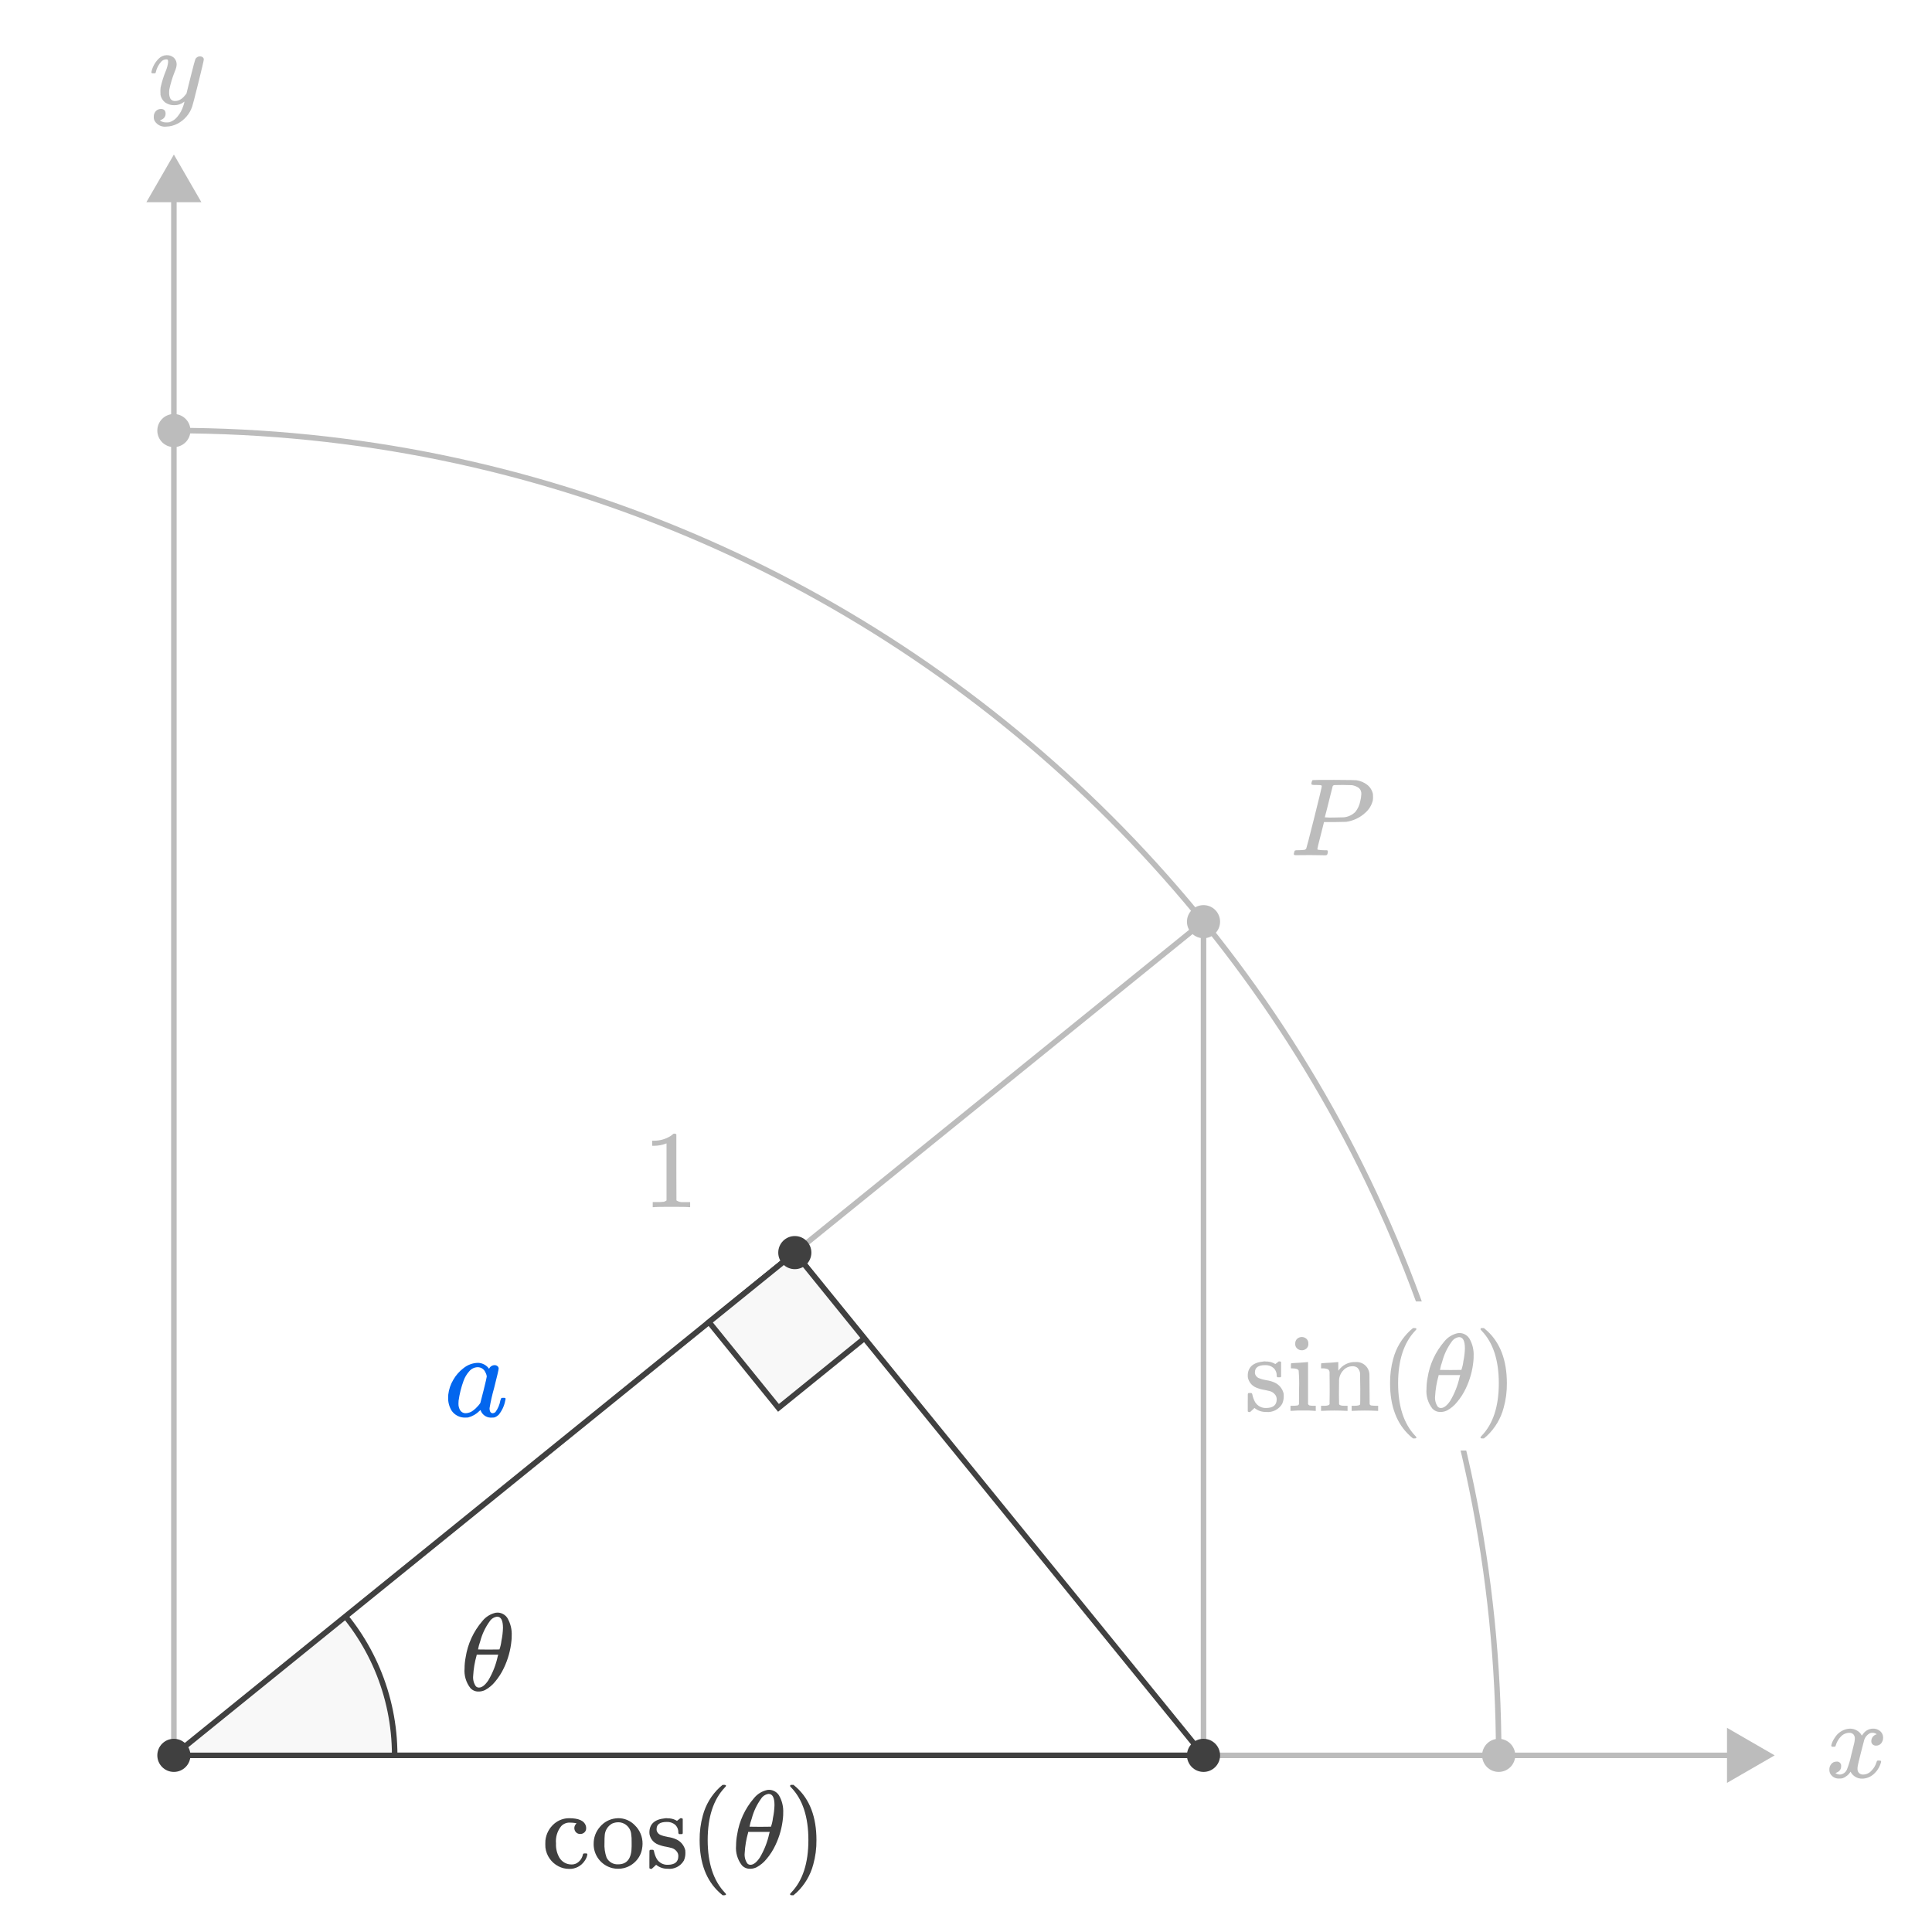 <?xml version="1.0" encoding="UTF-8"?><svg xmlns="http://www.w3.org/2000/svg" width="350" height="350" xmlns:xlink="http://www.w3.org/1999/xlink" viewBox="0 0 350 350"><defs><style>.uuid-33868828-55a2-4961-9e60-5772ae0bb1a0,.uuid-1e179a66-ddbf-4b4e-843c-ecf3f413fb18{fill:none;}.uuid-f6677a3b-0d8e-44e2-b364-78f72a3d5230{fill:#0366ee;}.uuid-877b1972-3223-4a30-a2dc-0d525be057fe,.uuid-8590e56b-e215-4b0e-ab31-47a3f3b1bc8e,.uuid-ca15d2b1-da3f-43df-8b3e-68a54b472050{fill:#fff;}.uuid-adb22b8c-1e09-4902-9d13-b6e91188a6e0{fill:#404040;}.uuid-f23a018d-56f3-47d6-bf52-f1cda544dcb3{stroke-miterlimit:10;stroke-width:1px;}.uuid-f23a018d-56f3-47d6-bf52-f1cda544dcb3,.uuid-2f1ad204-c36c-4415-a1b2-5f25b7295741{fill:#f8f8f8;}.uuid-f23a018d-56f3-47d6-bf52-f1cda544dcb3,.uuid-2f1ad204-c36c-4415-a1b2-5f25b7295741,.uuid-1e179a66-ddbf-4b4e-843c-ecf3f413fb18{stroke:#404040;}.uuid-8590e56b-e215-4b0e-ab31-47a3f3b1bc8e{opacity:.65;}.uuid-8590e56b-e215-4b0e-ab31-47a3f3b1bc8e,.uuid-ca15d2b1-da3f-43df-8b3e-68a54b472050{isolation:isolate;}.uuid-2f1ad204-c36c-4415-a1b2-5f25b7295741,.uuid-1e179a66-ddbf-4b4e-843c-ecf3f413fb18{stroke-miterlimit:10;}.uuid-389fc6b2-3514-4cc6-ad4f-7d015a58f9b9{clip-path:url(#uuid-03451e28-bec0-4562-8530-5cc047aebd48);}</style><clipPath id="uuid-03451e28-bec0-4562-8530-5cc047aebd48"><polygon class="uuid-33868828-55a2-4961-9e60-5772ae0bb1a0" points="218.029 318 143.988 226.921 31.5 318 218.029 318"/></clipPath></defs><g id="uuid-6a021794-dec1-4465-bcb0-dc7e49525fa1"><rect class="uuid-ca15d2b1-da3f-43df-8b3e-68a54b472050" width="350" height="350"/></g><g id="uuid-f751f319-3325-4bb6-8f9e-da40a2403cdc"><path class="uuid-adb22b8c-1e09-4902-9d13-b6e91188a6e0" d="m239.456,142.383c-.006-.044-.037-.08-.08-.091-.028-.007-.055-.016-.08-.029-.038-.016-.079-.026-.12-.03-.046-.006-.093-.01-.14-.01h-.16c-.057.001-.114-.003-.17-.011-.063-.007-.127-.011-.19-.01h-.2c-.2.009-.401-.001-.6-.029-.065-.018-.117-.067-.14-.131-.012-.093-.005-.188.02-.279.031-.157.092-.306.18-.44.04-.026,1.334-.04,3.881-.04,2.532.014,3.886.034,4.06.061.717.103,1.396.389,1.97.83.523.415.887.997,1.03,1.649.017.173.024.347.02.521.008.22-.005.441-.039.659-.201.832-.647,1.584-1.28,2.16-.976.934-2.222,1.537-3.56,1.721-.093.013-.793.026-2.1.04h-1.9l-.6,2.38c-.4,1.547-.6,2.367-.6,2.46,0,.093.02.146.06.16.363.069.731.103,1.1.1h.62c.052.066.093.14.12.22.001.208-.047.414-.14.601-.089.074-.204.11-.32.1-.227,0-.63-.007-1.21-.02s-1.09-.02-1.53-.02c-.427,0-.917.003-1.47.01-.554.007-.936.011-1.15.011-.173,0-.279-.033-.319-.101-.019-.031-.032-.065-.04-.1.013-.095.033-.188.059-.28.054-.213.107-.337.16-.37.149-.047.305-.064.46-.05.36,0,.76-.02,1.2-.06.156-.019.295-.107.38-.239.04-.054.52-1.907,1.44-5.56s1.38-5.58,1.379-5.782Zm7.16,1.48c.036-.419-.127-.83-.44-1.11-.374-.266-.806-.441-1.26-.51-.094-.013-.627-.026-1.601-.04-.227,0-.46.004-.699.01-.24.008-.434.011-.58.011h-.24c-.142-.003-.277.064-.36.18-.026.08-.156.593-.39,1.54s-.464,1.867-.69,2.76c-.227.893-.346,1.347-.359,1.36.539.049,1.08.062,1.62.04,1.119-.014,1.732-.027,1.84-.04.776-.077,1.502-.415,2.06-.96.458-.561.768-1.228.9-1.94.115-.425.182-.861.199-1.301h0Z"/><circle class="uuid-adb22b8c-1e09-4902-9d13-b6e91188a6e0" cx="271.5" cy="318" r="3"/><circle class="uuid-adb22b8c-1e09-4902-9d13-b6e91188a6e0" cx="31.5" cy="78" r="3"/><polygon class="uuid-1e179a66-ddbf-4b4e-843c-ecf3f413fb18" points="218.029 166.971 31.5 318 218.029 318 218.029 166.971"/><path class="uuid-adb22b8c-1e09-4902-9d13-b6e91188a6e0" d="m331.865,316.44c-.067-.055-.11-.134-.12-.221.113-.497.323-.966.62-1.38.508-.866,1.371-1.465,2.359-1.64.139-.022.279-.036.42-.04.455-.003.903.122,1.291.359.365.21.661.523.85.9l.32-.42c.412-.521,1.036-.829,1.699-.84.487-.021.964.147,1.33.47.33.291.516.711.51,1.15.012.377-.112.747-.35,1.04-.228.277-.572.433-.93.42-.227.01-.45-.07-.62-.221-.161-.149-.249-.36-.24-.579-.008-.604.41-1.131,1-1.261-.065-.058-.14-.105-.22-.14-.179-.09-.379-.132-.58-.12-.128-.005-.256.008-.38.04-.546.258-.954.739-1.12,1.32-.04.107-.233.85-.58,2.229-.347,1.38-.534,2.156-.561,2.33-.039.198-.059.399-.06.601-.015.281.086.556.28.76.198.191.465.292.74.28.584-.011,1.137-.269,1.52-.711.433-.438.749-.978.92-1.569.04-.134.08-.21.12-.23.104-.027.212-.037.32-.029.253,0,.38.053.38.159,0,.014-.014.087-.04.221-.239.844-.726,1.597-1.399,2.16-.556.467-1.255.728-1.98.739-.891.025-1.717-.465-2.12-1.26-.338.56-.861.985-1.479,1.2-.172.031-.346.044-.521.04-.658.059-1.293-.258-1.64-.82-.138-.244-.207-.52-.2-.8-.01-.373.118-.736.36-1.021.226-.274.565-.428.92-.42.41-.063.794.219.857.629.011.07.012.141.002.212.015.47-.264.9-.699,1.079-.027.014-.061.03-.101.051s-.073.036-.101.05c-.018.011-.039.018-.06.02l-.06.021c0,.04.1.1.3.18.165.068.342.102.521.1.548-.046,1.026-.393,1.239-.9.338-.841.599-1.712.78-2.6.08-.307.167-.647.26-1.021.094-.373.163-.66.21-.86s.077-.319.091-.359c.054-.257.088-.518.1-.78.014-.277-.079-.55-.26-.76-.189-.193-.451-.295-.721-.28-.594-.002-1.162.249-1.56.69-.432.447-.748.993-.92,1.59-.026.12-.057.189-.09.21-.107.029-.219.039-.33.03h-.278Z"/><path class="uuid-adb22b8c-1e09-4902-9d13-b6e91188a6e0" d="m36.24,10.218c.172-.005.341.048.48.15.131.095.205.249.199.41,0,.173-.327,1.573-.98,4.199s-1.027,4.067-1.12,4.32c-.22.666-.57,1.281-1.029,1.81-.458.541-1.019.987-1.65,1.31-.626.323-1.316.501-2.02.52-.814.099-1.613-.274-2.061-.96-.147-.24-.217-.519-.2-.8-.024-.39.114-.774.38-1.06.234-.234.55-.37.881-.38.586,0,.879.28.879.84.015.471-.264.901-.699,1.08-.027.013-.061.029-.1.05-.041.02-.074.036-.101.05-.018.011-.039.018-.06.02l-.06.02c.04.08.18.167.42.26.205.078.422.119.641.12h.16c.174.004.348-.009.52-.04.57-.191,1.071-.545,1.439-1.02.47-.565.824-1.218,1.041-1.92.097-.253.17-.514.219-.78,0-.014-.013-.01-.039.01s-.067.05-.121.09c-.473.354-1.048.543-1.639.54-.597.024-1.186-.144-1.681-.48-.45-.335-.757-.828-.86-1.38-.018-.206-.025-.413-.02-.62-.004-.247.009-.495.04-.74.223-1.004.531-1.988.92-2.94.227-.522.375-1.075.44-1.64.008-.132-.009-.264-.051-.39-.033-.073-.109-.11-.229-.11h-.099c-.338.014-.656.166-.879.42-.489.543-.827,1.205-.98,1.92-.004.024-.01.048-.02.07-.007.022-.017.042-.031.06-.009.011-.019.021-.029.03-.02.016-.045.023-.07.021h-.529c-.08-.08-.121-.141-.121-.181.011-.095.032-.188.061-.279.217-.827.652-1.58,1.26-2.181.371-.391.881-.621,1.42-.64.489-.025.969.14,1.34.46.345.334.527.801.5,1.28-.009.141-.029.282-.06.42-.071.296-.172.584-.3.859-.423,1.056-.751,2.147-.98,3.261-.016.153-.022.306-.02.46-.024.401.059.801.24,1.159.197.286.535.439.879.4.307,0,.608-.083.871-.24.228-.125.437-.284.619-.47.141-.153.316-.363.53-.63,0-.014.033-.15.101-.41s.162-.65.289-1.17.25-1.013.371-1.481c.506-2,.786-3.047.84-3.14.145-.342.489-.557.86-.538Z"/><path class="uuid-1e179a66-ddbf-4b4e-843c-ecf3f413fb18" d="m31.5,78c132.548,0,240,107.452,240,240"/><line class="uuid-1e179a66-ddbf-4b4e-843c-ecf3f413fb18" x1="314.324" y1="318" x2="31.5" y2="318"/><polygon class="uuid-adb22b8c-1e09-4902-9d13-b6e91188a6e0" points="312.865 313.014 321.5 318 312.865 322.986 312.865 313.014"/><line class="uuid-1e179a66-ddbf-4b4e-843c-ecf3f413fb18" x1="31.5" y1="35.176" x2="31.5" y2="318"/><polygon class="uuid-adb22b8c-1e09-4902-9d13-b6e91188a6e0" points="26.514 36.635 31.5 28 36.486 36.635 26.514 36.635"/><path class="uuid-adb22b8c-1e09-4902-9d13-b6e91188a6e0" d="m124.806,218.689c-.227-.04-1.287-.06-3.18-.06-1.867,0-2.914.02-3.14.06h-.24v-.92h.52c.501.013,1.002-.007,1.5-.06.175-.045.339-.127.48-.239v-10.34c-.057.01-.111.03-.16.06-.658.249-1.356.378-2.06.38h-.379v-.92h.379c.984-.002,1.951-.264,2.801-.76.227-.124.435-.279.619-.46.027-.04.107-.061.24-.061.124-.003.245.039.34.12v5.981l.02,6c.384.251.845.357,1.3.3h1.18v.92h-.22Z"/><circle class="uuid-adb22b8c-1e09-4902-9d13-b6e91188a6e0" cx="218.029" cy="166.971" r="3"/><rect class="uuid-877b1972-3223-4a30-a2dc-0d525be057fe" x="223.001" y="235.768" width="53.496" height="27.004"/><path class="uuid-adb22b8c-1e09-4902-9d13-b6e91188a6e0" d="m229.183,247.31c-1.227,0-1.84.433-1.84,1.3-.009.115.005.231.04.341.106.304.329.552.62.689.436.183.893.314,1.36.391.539.067,1.065.215,1.559.439.818.373,1.416,1.105,1.62,1.98.017.159.024.319.02.479.009.475-.086.946-.279,1.38-.6,1.032-1.753,1.613-2.94,1.48-.757.015-1.494-.241-2.08-.72l-.159.14-.181.18c-.08.08-.16.153-.24.22l-.22.2h-.16c-.099-.003-.194-.046-.26-.12v-1.58c0-.866.003-1.366.01-1.5.007-.133.037-.213.09-.239.105-.02.213-.027.32-.02.105-.011.212.003.311.04.058.084.095.179.109.28.098.485.273.951.52,1.38.423.657,1.16,1.044,1.941,1.02,1.293,0,1.94-.52,1.94-1.561.014-.349-.116-.689-.36-.939-.221-.259-.513-.446-.84-.54-.227-.054-.547-.127-.96-.221-.521-.081-1.031-.222-1.52-.42-.799-.313-1.381-1.016-1.541-1.859-.017-.099-.023-.2-.02-.301,0-1.533.94-2.393,2.82-2.58.159-.03.321-.03.48,0,.484-.011.963.092,1.399.301l.301.159.18-.14c.141-.121.288-.234.44-.34h.16c.1.003.194.046.261.12v2.64l-.12.12h-.561c-.07-.061-.113-.147-.119-.24.03-.538-.175-1.063-.561-1.439-.427-.366-.979-.553-1.54-.521Z"/><path class="uuid-adb22b8c-1e09-4902-9d13-b6e91188a6e0" d="m238.203,255.591c-.691-.062-1.386-.082-2.08-.06-.727-.018-1.455.003-2.18.06h-.16v-.92h.319c.328.003.655-.017.98-.061.106-.038.193-.117.24-.22.013-.027.02-.993.02-2.899.035-1.067.009-2.136-.08-3.2-.107-.267-.5-.4-1.181-.4h-.219v-.46c0-.307.013-.46.039-.46l.2-.02c.134-.014.32-.027.56-.04s.48-.027.721-.04c.227-.014.467-.03.72-.05.253-.02.447-.037.58-.051.134-.013.206-.02.22-.02h.061v7.6c.044.111.13.201.24.25.23.049.464.073.699.07h.461v.92h-.16Zm-2.32-13.38c.306.015.597.14.82.35.221.226.336.535.319.851.034.416-.177.814-.54,1.02-.19.125-.413.188-.64.18-.233.01-.464-.053-.66-.18-.363-.205-.574-.603-.54-1.02-.017-.33.111-.652.35-.88.244-.218.563-.333.89-.32h0Z"/><path class="uuid-adb22b8c-1e09-4902-9d13-b6e91188a6e0" d="m242.582,254.391c.107.188.421.281.941.28h.6v.92h-.16c-1.492-.079-2.988-.079-4.48,0h-.16v-.92h.6c.521,0,.833-.093.941-.28v-.62c0-.186.002-.396.01-.63.006-.233.01-.493.01-.78v-.829c0-.413-.004-.857-.01-1.33-.008-.474-.01-.863-.01-1.17v-.46c-.012-.206-.12-.395-.291-.511-.283-.114-.585-.172-.89-.17h-.36v-.46c0-.307.014-.46.041-.46l.199-.02c.133-.014.323-.027.57-.04.246-.014.49-.027.73-.04.227-.014.466-.03.719-.05.254-.02.447-.037.58-.051.134-.013.207-.02.221-.02h.061v.8c-.011.253-.005.507.02.76l.02-.02c.685-1.009,1.843-1.591,3.061-1.54,1.283-.114,2.416.833,2.531,2.116.004.048.007.096.008.144.014.094.02,1.02.02,2.78,0,1.707.007,2.573.02,2.6.047.103.134.182.24.22.325.043.652.063.98.061h.319v.92h-.159c-1.492-.079-2.988-.079-4.48,0h-.16v-.92h.48c.706,0,1.059-.107,1.059-.32.014-.027.02-.947.02-2.76-.013-1.8-.027-2.753-.04-2.86-.054-.348-.211-.672-.45-.93-.268-.214-.608-.318-.95-.29-.598,0-1.17.245-1.58.68-.47.474-.76,1.096-.82,1.761v.37c0,.233-.003.529-.01.89s-.01.7-.01,1.02v.63c0,.221.004.417.01.591s.01.33.01.47v.47-.003Z"/><path class="uuid-adb22b8c-1e09-4902-9d13-b6e91188a6e0" d="m256.603,260.411c0,.12-.121.18-.361.18h-.26c-.093-.08-.279-.24-.56-.48-2.399-2.187-3.599-5.36-3.6-9.52-.016-1.506.179-3.008.58-4.46.518-1.934,1.563-3.686,3.02-5.059.093-.08.2-.171.319-.27.121-.1.201-.17.24-.21h.26c.104-.014.21.007.301.06.035.03.057.074.06.12,0,.054-.074.153-.221.301-2.067,2.187-3.1,5.36-3.1,9.52,0,4.16,1.033,7.333,3.1,9.52.148.146.222.246.222.3Z"/><path class="uuid-adb22b8c-1e09-4902-9d13-b6e91188a6e0" d="m264.103,241.511c.013,0,.067-.003.16-.01s.173-.01.239-.01c.683.044,1.306.407,1.681.98.569.974.84,2.094.78,3.22.004.287-.01.574-.04.86-.161,1.729-.629,3.415-1.38,4.98-.419.893-.954,1.727-1.59,2.48-.493.613-1.101,1.122-1.791,1.5-.337.167-.704.263-1.08.28h-.139c-.554.014-1.087-.212-1.461-.62-.795-1.016-1.173-2.295-1.06-3.58.004-.678.07-1.354.2-2.02.377-2.419,1.423-4.684,3.02-6.54.618-.778,1.489-1.315,2.461-1.521Zm.32,7.94l.1-.341h-3.9l-.02.141c-.343,1.207-.551,2.448-.62,3.7-.069.664.101,1.331.48,1.88.149.161.361.249.58.24.533,0,1.093-.434,1.68-1.301.797-1.338,1.371-2.796,1.699-4.319h0Zm.96-5.181c0-1.359-.353-2.039-1.06-2.04-.559.069-1.057.385-1.359.86-.786,1.084-1.362,2.305-1.7,3.6-.175.481-.309.976-.399,1.48.652.013,1.299.02,1.939.02l1.94-.02c.179-.505.3-1.028.36-1.561.163-.77.257-1.553.28-2.34h0Z"/><path class="uuid-adb22b8c-1e09-4902-9d13-b6e91188a6e0" d="m268.303,240.61l.08-.02h.44c.094.08.28.24.56.48,2.4,2.187,3.6,5.36,3.6,9.52.019,1.5-.177,2.995-.58,4.44-.514,1.941-1.56,3.701-3.02,5.079-.094.08-.2.171-.32.27s-.2.17-.24.21h-.24c-.105.008-.211-.005-.31-.04-.047-.026-.069-.094-.069-.2.013-.014.086-.1.219-.26,2.067-2.147,3.101-5.313,3.101-9.5,0-4.187-1.034-7.353-3.101-9.5-.133-.16-.206-.246-.219-.26-.009-.086.029-.17.099-.22Z"/><rect class="uuid-8590e56b-e215-4b0e-ab31-47a3f3b1bc8e" width="350" height="350"/><path class="uuid-adb22b8c-1e09-4902-9d13-b6e91188a6e0" d="m105.877,331.953c-.209.194-.485.298-.77.29-.286.009-.562-.104-.76-.31-.401-.423-.401-1.087,0-1.51.066-.066.096-.106.09-.12-.06-.026-.125-.04-.19-.04-.324-.051-.652-.078-.98-.08-.602-.032-1.187.202-1.601.641-.713.883-1.05,2.011-.94,3.14-.049.902.167,1.799.621,2.58.464.768,1.302,1.233,2.199,1.22.305.007.608-.062.88-.2.596-.326,1.019-.896,1.16-1.56.01-.076.045-.147.101-.2.102-.037.211-.05.319-.04h.28c.08.08.119.14.119.18-.068.428-.24.834-.5,1.181-.624.939-1.693,1.485-2.819,1.44-.661.001-1.312-.156-1.899-.46-1.311-.665-2.203-1.94-2.381-3.399-.019-.213-.025-.427-.02-.641-.005-.22.002-.44.02-.66.129-1.194.717-2.292,1.641-3.06.747-.621,1.688-.961,2.66-.96,1.72,0,2.727.453,3.02,1.36.044.149.065.304.061.46.009.283-.104.556-.31.749Z"/><path class="uuid-adb22b8c-1e09-4902-9d13-b6e91188a6e0" d="m107.547,334.062c-.022-1.152.392-2.271,1.16-3.13.703-.835,1.696-1.374,2.779-1.51.166-.023.333-.036.5-.04,1.14-.008,2.233.455,3.02,1.28.913.885,1.419,2.108,1.399,3.38-.005.316-.039.63-.1.94-.153.825-.546,1.587-1.13,2.19-.582.614-1.328,1.048-2.15,1.25-.341.084-.69.124-1.041.12-.357.005-.713-.035-1.06-.12-1.998-.499-3.394-2.301-3.38-4.36h.002Zm4.8-3.92c-.106-.016-.213-.022-.319-.02-.393-.001-.782.08-1.141.239-.794.446-1.301,1.271-1.34,2.181-.027.24-.041.667-.04,1.28-.056.916.073,1.834.38,2.699.39.793,1.218,1.274,2.1,1.221,1.627,0,2.44-1.087,2.44-3.261v-.64c.019-.589-.015-1.178-.101-1.76-.177-1.004-.973-1.783-1.98-1.939h0Z"/><path class="uuid-adb22b8c-1e09-4902-9d13-b6e91188a6e0" d="m120.787,330.062c-1.227,0-1.84.433-1.84,1.3-.008.115.005.231.039.341.106.304.33.553.621.69.436.183.893.314,1.359.391.539.067,1.065.215,1.56.439.817.373,1.415,1.105,1.619,1.98.018.159.024.32.02.48.009.475-.086.946-.28,1.38-.6,1.032-1.753,1.613-2.939,1.48-.757.015-1.494-.24-2.08-.72l-.16.14-.18.18c-.08.08-.16.153-.24.22l-.221.2h-.16c-.099-.003-.193-.046-.26-.12v-1.58c0-.866.003-1.366.01-1.5.008-.133.037-.213.09-.239.105-.02.213-.027.32-.021.105-.011.212.002.311.04.058.083.096.179.109.28.099.485.274.951.52,1.38.423.657,1.159,1.045,1.94,1.021,1.293,0,1.939-.52,1.939-1.56.015-.349-.115-.689-.359-.94-.221-.258-.513-.446-.84-.54-.228-.054-.547-.127-.961-.221-.521-.081-1.031-.222-1.52-.42-.799-.314-1.381-1.016-1.54-1.859-.017-.099-.024-.2-.02-.301,0-1.533.94-2.393,2.82-2.58.159-.03.321-.03.48,0,.484-.011.963.092,1.399.301l.3.159.18-.14c.14-.121.287-.235.44-.34h.16c.1.003.194.046.261.12v2.64l-.121.12h-.56c-.071-.061-.114-.147-.12-.24.03-.538-.175-1.063-.561-1.439-.426-.366-.976-.552-1.537-.521Z"/><path class="uuid-adb22b8c-1e09-4902-9d13-b6e91188a6e0" d="m131.527,343.163c0,.12-.121.18-.361.18h-.26c-.093-.08-.279-.24-.56-.48-2.399-2.187-3.6-5.36-3.601-9.52-.016-1.506.179-3.008.58-4.46.518-1.934,1.563-3.686,3.02-5.06.093-.08.2-.171.319-.271.121-.1.201-.17.24-.21h.26c.104-.014.21.008.301.06.035.03.057.074.06.12,0,.054-.074.153-.221.301-2.067,2.187-3.1,5.36-3.1,9.52s1.033,7.333,3.1,9.52c.148.147.222.247.222.3Z"/><path class="uuid-adb22b8c-1e09-4902-9d13-b6e91188a6e0" d="m139.026,324.263c.013,0,.067-.003.16-.01s.173-.01.239-.01c.683.044,1.306.407,1.681.98.569.974.84,2.094.78,3.22.003.287-.01.574-.04.86-.161,1.729-.629,3.415-1.38,4.98-.419.893-.954,1.727-1.59,2.48-.493.613-1.101,1.122-1.791,1.5-.337.167-.704.263-1.08.28h-.139c-.554.014-1.087-.212-1.461-.62-.795-1.016-1.174-2.295-1.06-3.58.003-.678.07-1.354.2-2.02.377-2.419,1.423-4.684,3.02-6.54.619-.778,1.489-1.315,2.461-1.521Zm.32,7.94l.1-.341h-3.899l-.02.141c-.343,1.207-.551,2.448-.62,3.7-.07.664.101,1.331.48,1.88.149.161.361.249.58.24.533,0,1.093-.434,1.68-1.301.797-1.338,1.371-2.796,1.7-4.319h0Zm.96-5.181c0-1.359-.353-2.039-1.06-2.04-.559.069-1.057.385-1.359.86-.786,1.084-1.362,2.305-1.7,3.6-.175.481-.309.976-.399,1.48.652.014,1.299.02,1.939.02l1.939-.02c.179-.505.3-1.028.36-1.56.163-.77.257-1.553.28-2.339h0Z"/><path class="uuid-adb22b8c-1e09-4902-9d13-b6e91188a6e0" d="m143.227,323.362l.08-.02h.44c.094.08.28.24.56.48,2.4,2.187,3.6,5.36,3.6,9.52.019,1.5-.177,2.995-.58,4.44-.514,1.941-1.56,3.7-3.02,5.079-.094.08-.2.171-.32.271s-.2.17-.24.21h-.24c-.105.009-.211-.005-.31-.04-.047-.026-.069-.094-.069-.2.013-.014.086-.1.219-.26,2.067-2.147,3.101-5.313,3.101-9.5s-1.034-7.353-3.101-9.5c-.133-.16-.206-.246-.219-.26-.01-.086.029-.17.099-.22Z"/><g class="uuid-389fc6b2-3514-4cc6-ad4f-7d015a58f9b9"><circle class="uuid-2f1ad204-c36c-4415-a1b2-5f25b7295741" cx="31.5" cy="318" r="40"/></g><polygon class="uuid-1e179a66-ddbf-4b4e-843c-ecf3f413fb18" points="218.029 318 143.988 226.921 31.5 318 218.029 318"/><path class="uuid-adb22b8c-1e09-4902-9d13-b6e91188a6e0" d="m89.839,292.158c.013,0,.067-.003.16-.01s.173-.01.239-.01c.683.044,1.305.407,1.681.979.569.974.84,2.094.78,3.22.003.287-.01.574-.04.86-.161,1.729-.629,3.415-1.38,4.98-.419.893-.954,1.726-1.59,2.479-.493.613-1.101,1.122-1.791,1.5-.337.167-.704.263-1.08.28h-.138c-.554.014-1.087-.212-1.461-.62-.794-1.016-1.173-2.295-1.06-3.58.003-.678.07-1.354.2-2.02.377-2.419,1.423-4.684,3.02-6.54.618-.777,1.488-1.314,2.459-1.519Zm.32,7.94l.1-.341h-3.899l-.02.141c-.343,1.207-.551,2.448-.62,3.7-.069.664.101,1.331.48,1.88.149.161.361.249.58.24.533,0,1.093-.434,1.68-1.301.797-1.338,1.371-2.796,1.699-4.319h0Zm.96-5.181c0-1.359-.353-2.039-1.061-2.04-.559.069-1.057.385-1.359.86-.786,1.084-1.362,2.305-1.7,3.6-.175.481-.309.976-.399,1.48.652.014,1.299.02,1.94.02l1.939-.02c.179-.505.3-1.028.36-1.56.163-.77.257-1.553.28-2.34h0Z"/><circle class="uuid-adb22b8c-1e09-4902-9d13-b6e91188a6e0" cx="31.5" cy="318" r="3"/><circle class="uuid-adb22b8c-1e09-4902-9d13-b6e91188a6e0" cx="218.029" cy="318" r="3"/><rect class="uuid-f23a018d-56f3-47d6-bf52-f1cda544dcb3" x="132.509" y="230.985" width="20" height="20" transform="translate(-119.892 143.372) rotate(-38.996)"/><circle class="uuid-adb22b8c-1e09-4902-9d13-b6e91188a6e0" cx="143.988" cy="226.921" r="3"/><path class="uuid-f6677a3b-0d8e-44e2-b364-78f72a3d5230" d="m91.173,253.225c.088-.002.176.002.264.011.042.006.08.026.11.056.032.036.048.084.044.132-.012.112-.034.222-.065.33-.178.936-.587,1.813-1.188,2.552-.202.198-.442.355-.704.462-.174.035-.35.049-.527.044-.805.068-1.57-.358-1.937-1.078-.029-.091-.065-.179-.11-.264-.015-.015-.044-.007-.088.023l-.088.088c-.574.586-1.296,1.004-2.09,1.21-.183.019-.366.026-.55.022-.949.01-1.843-.441-2.398-1.21-.465-.735-.695-1.595-.66-2.464-.004-.162.004-.324.022-.484.108-.953.419-1.872.913-2.694.461-.807,1.078-1.513,1.814-2.079.756-.626,1.703-.975,2.685-.99.792.03,1.525.429,1.98,1.078.176-.402.574-.662,1.013-.66.184-.002.363.06.506.176.139.103.221.267.22.44,0,.19-.275,1.368-.825,3.531-.342,1.197-.618,2.413-.825,3.641,0,.616.205.924.616.924.161-.027.313-.095.44-.197.46-.625.769-1.348.901-2.112.089-.293.162-.447.221-.462.071-.02.146-.028.22-.022h.087Zm-8.118,1.034c-.022.451.097.897.341,1.276.228.323.607.506,1.002.483.499-.027.976-.212,1.363-.527.261-.194.5-.416.715-.66.203-.2.384-.421.539-.66.029-.059.231-.843.605-2.355.374-1.51.561-2.324.561-2.441-.026-.264-.108-.519-.241-.748-.228-.567-.775-.941-1.387-.946-.602.007-1.17.281-1.551.748-.448.501-.796,1.083-1.023,1.716-.427,1.168-.729,2.377-.901,3.608,0,.044-.004.125-.011.242s-.012.204-.012.263Z"/></g></svg>